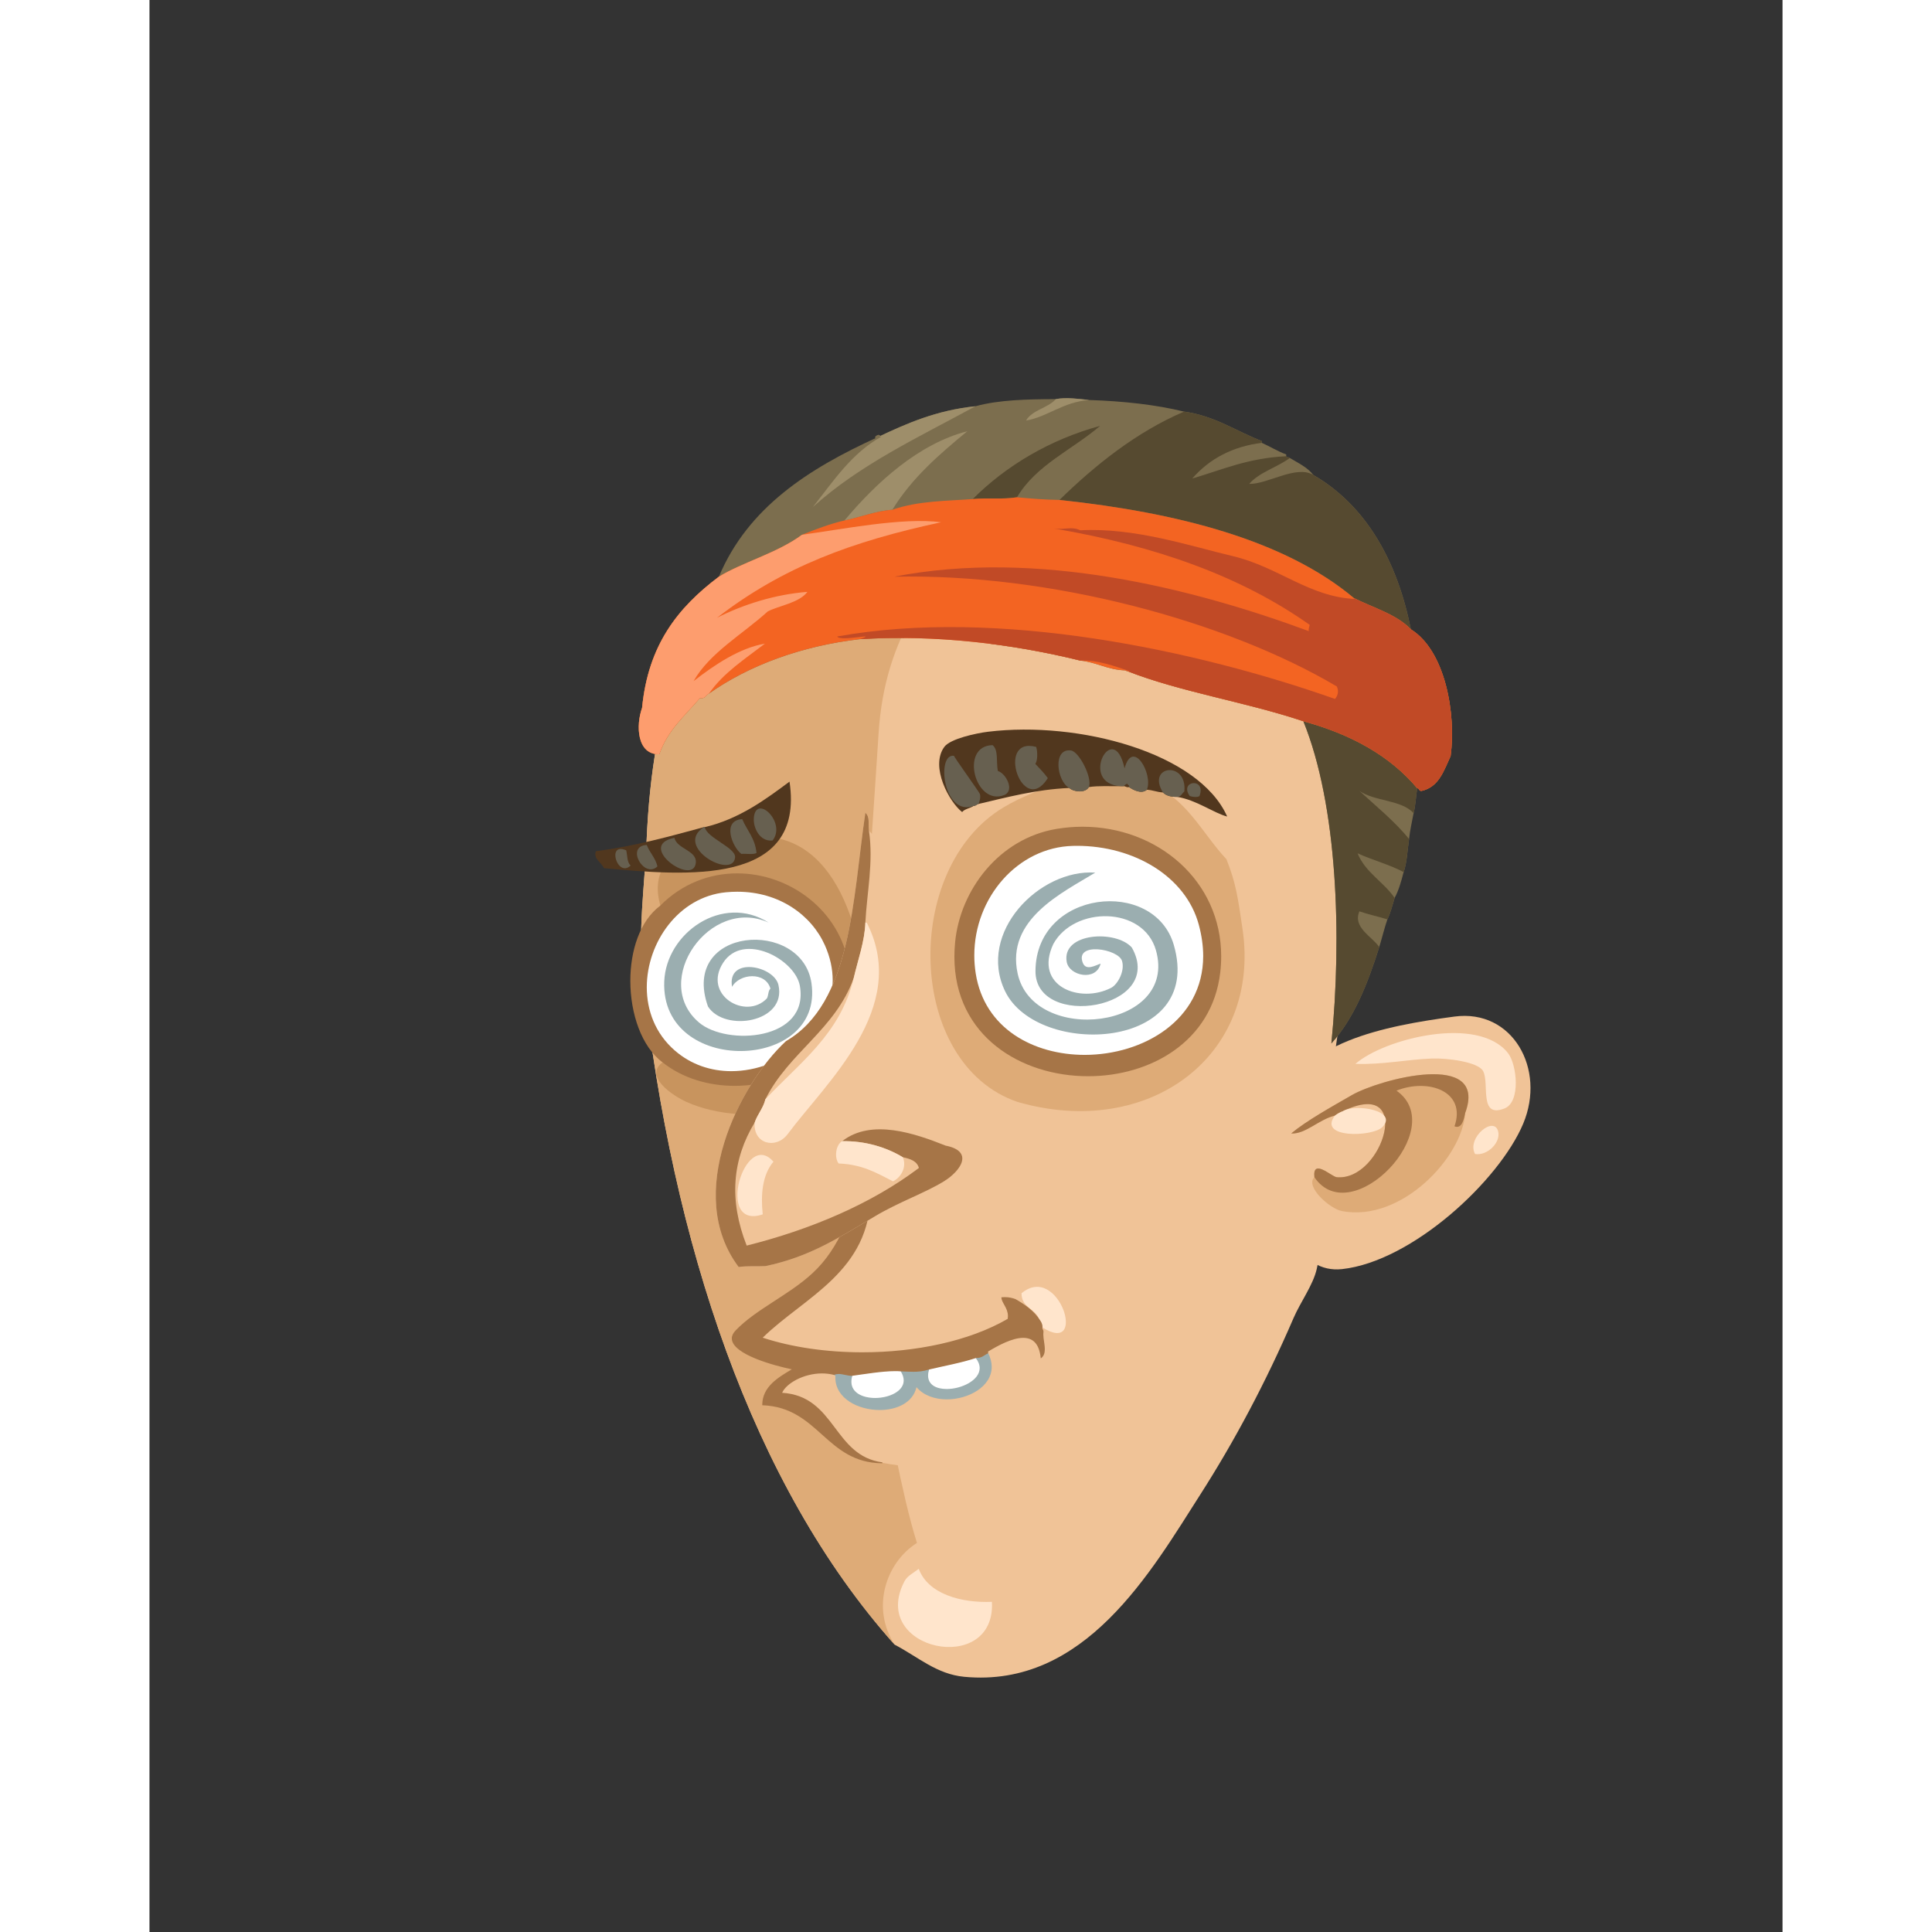 <svg xmlns="http://www.w3.org/2000/svg" width="433px" height="433px" viewBox="0 0 439.20 519.60"><rect x="0" y="0" width="439.20" height="519.60" fill="#333333" stroke="none"/><g transform="translate(24 24)"><g id="head"><g fill="" id="head" transform="translate(96, 89)"><g id="m04" transform="translate(12, 1)">                    <path d="M87.128,336.966 C119.566,340.039 137.344,308.695 150.729,287.766 C159.727,273.696 168.116,258.035 175.689,240.486 C177.559,236.153 180.952,231.597 181.929,227.287 C184.42,216.301 183.894,202.914 184.569,191.047 C185.531,174.133 188.668,158.657 190.329,144.006 C193.652,114.713 192.832,84.998 186.249,58.82 C178.43,27.723 157.642,10.028 126.969,2.909 C87.387,-6.011 54.737,8.43 35.289,26.665 C12.739,47.809 3.26,74.829 1.689,112.33 C1.195,124.123 -0.694,136.47 0.729,149.285 C8.64,220.539 30.009,285.294 68.41,328.326 C74.748,331.64 79.699,336.262 87.128,336.966 Z" id="Shape" fill="#F0C397"/>                    <path d="M126.968,2.909 C113.379,6.246 101.761,16.509 92.889,26.184 C78.375,42.015 65.761,56.556 64.089,83.295 C61.683,121.759 58.074,158.558 60.729,206.164 C61.736,224.219 59.877,240.905 63.609,254.644 C67.306,268.257 69.973,286.82 74.41,300.964 C66.022,306.256 62.01,318.484 68.41,328.323 C30.01,285.292 8.64,220.537 0.729,149.282 C-0.694,136.468 1.195,124.12 1.689,112.327 C3.259,74.826 12.739,47.806 35.289,26.662 C54.735,8.431 87.386,-6.011 126.968,2.909 Z" id="Shape" fill="#DEAB77"/>                    <path d="M74.889,307.926 C77.433,314.762 86.379,317.142 94.569,316.806 C95.677,336.964 61.312,329.888 71.048,311.286 C71.836,309.781 73.359,309.136 74.889,307.926 Z" id="Shape" fill="#FFE5CC"/>                </g>                </g></g><g id="ears"><g fill="" id="ears" transform="translate(272, 238)"><g id="m02" transform="translate(7, 11)">                    <path d="M19.632,43.218 C19.673,43.204 19.712,43.19 19.751,43.176 C19.712,43.189 19.673,43.204 19.632,43.218 Z" id="Shape" fill="#000000"/>                    <path d="M20.685,42.808 C20.705,42.798 20.726,42.791 20.746,42.782 C20.726,42.791 20.704,42.798 20.685,42.808 Z" id="Shape" fill="#000000"/>                    <path d="M28.288,26.42 C28.282,26.417 28.277,26.414 28.272,26.411 C28.277,26.414 28.282,26.417 28.288,26.42 Z" id="Shape" fill="#000000"/>                    <path d="M27.214,36.339 C27.364,36.069 27.507,35.798 27.644,35.524 C27.507,35.798 27.364,36.069 27.214,36.339 Z" id="Shape" fill="#000000"/>                    <path d="M28.106,34.526 C28.268,34.147 28.415,33.768 28.546,33.389 C28.415,33.769 28.268,34.147 28.106,34.526 Z" id="Shape" fill="#000000"/>                    <path d="M27.792,35.224 C27.886,35.03 27.974,34.835 28.06,34.639 C27.974,34.834 27.886,35.029 27.792,35.224 Z" id="Shape" fill="#000000"/>                    <path d="M18.491,43.5 C18.552,43.489 18.61,43.478 18.67,43.466 C18.61,43.478 18.551,43.489 18.491,43.5 Z" id="Shape" fill="#000000"/>                    <path d="M17.509,43.617 C17.456,43.62 17.404,43.62 17.35,43.622 C17.403,43.62 17.456,43.62 17.509,43.617 Z" id="Shape" fill="#000000"/>                    <path d="M20.845,25.052 C20.838,25.053 20.832,25.054 20.825,25.054 C20.832,25.054 20.838,25.053 20.845,25.052 Z" id="Shape" fill="#000000"/>                    <path d="M28.581,33.291 C29.081,31.821 29.35,30.373 29.341,29.065 L29.341,29.065 C29.35,30.372 29.079,31.824 28.581,33.291 Z" id="Shape" fill="#000000"/>                    <path d="M28.992,29.633 C29.013,29.605 29.032,29.577 29.052,29.55 C29.031,29.577 29.013,29.604 28.992,29.633 Z" id="Shape" fill="#000000"/>                    <path d="M25.931,25.47 C25.919,25.468 25.906,25.464 25.894,25.461 C25.905,25.464 25.919,25.467 25.931,25.47 Z" id="Shape" fill="#000000"/>                    <path d="M27.786,26.14 C27.779,26.136 27.772,26.132 27.765,26.128 C27.772,26.132 27.779,26.136 27.786,26.14 Z" id="Shape" fill="#000000"/>                    <path d="M23.753,25.087 C23.748,25.087 23.744,25.086 23.74,25.085 C23.744,25.086 23.748,25.087 23.753,25.087 Z" id="Shape" fill="#000000"/>                    <path d="M29.071,27.071 C29.019,26.895 28.959,26.727 28.891,26.564 C28.959,26.728 29.02,26.896 29.071,27.071 Z" id="Shape" fill="#000000"/>                    <path d="M23.018,25.027 C23.009,25.026 23.001,25.026 22.994,25.026 C23.001,25.026 23.009,25.026 23.018,25.027 Z" id="Shape" fill="#000000"/>                    <path d="M18.968,25.4 C22.415,23.895 24.893,23.67 26.562,24.282 C24.895,23.665 22.415,23.896 18.968,25.4 L18.968,25.4 Z" id="Shape" fill="#000000"/>                    <path d="M28.339,25.582 C28.238,25.448 28.128,25.323 28.011,25.204 C28.128,25.323 28.238,25.448 28.339,25.582 Z" id="Shape" fill="#000000"/>                    <path d="M28.353,25.601 C28.55,25.867 28.716,26.161 28.853,26.476 C28.716,26.159 28.55,25.866 28.353,25.601 Z" id="Shape" fill="#000000"/>                    <path d="M26.602,24.297 C27.13,24.496 27.574,24.783 27.943,25.14 C27.575,24.782 27.129,24.498 26.602,24.297 Z" id="Shape" fill="#000000"/>                    <path d="M21.655,42.298 C21.708,42.267 21.761,42.236 21.813,42.204 C21.762,42.236 21.708,42.267 21.655,42.298 Z" id="Shape" fill="#000000"/>                    <path d="M26.599,37.359 C26.724,37.165 26.845,36.969 26.964,36.77 C26.845,36.969 26.724,37.165 26.599,37.359 Z" id="Shape" fill="#000000"/>                    <path d="M25.214,39.23 C25.29,39.14 25.366,39.051 25.44,38.959 C25.366,39.052 25.29,39.141 25.214,39.23 Z" id="Shape" fill="#000000"/>                    <path d="M22.651,41.644 C22.708,41.603 22.762,41.56 22.819,41.517 C22.763,41.56 22.708,41.603 22.651,41.644 Z" id="Shape" fill="#000000"/>                    <path d="M25.995,38.241 C26.078,38.128 26.157,38.012 26.237,37.897 C26.157,38.013 26.078,38.128 25.995,38.241 Z" id="Shape" fill="#000000"/>                    <path d="M23.616,40.871 C23.657,40.835 23.697,40.796 23.739,40.758 C23.697,40.796 23.657,40.835 23.616,40.871 Z" id="Shape" fill="#000000"/>                    <path d="M24.571,39.95 C24.517,40.007 24.462,40.06 24.406,40.116 C24.462,40.061 24.518,40.007 24.571,39.95 Z" id="Shape" fill="#000000"/>                    <path d="M47.978,0.399 C29.011,2.925 6.059,7.434 1.898,23.919 C0.05,31.237 -0.342,38.933 0.459,47.198 C1.266,55.531 6.15,69.587 17.738,68.319 C36.609,66.255 60.043,44.497 66.459,29.198 C72.634,14.469 63.591,-1.681 47.978,0.399 Z M28.581,33.291 C29.079,31.824 29.35,30.372 29.341,29.065 L29.341,29.065 C29.35,30.373 29.081,31.821 28.581,33.291 Z M29.052,29.55 C29.032,29.577 29.013,29.605 28.992,29.633 C29.013,29.604 29.031,29.577 29.052,29.55 Z M28.892,26.564 C28.959,26.727 29.02,26.895 29.072,27.071 C29.02,26.896 28.959,26.728 28.892,26.564 Z M22.993,25.026 C23.001,25.026 23.009,25.026 23.017,25.027 C23.009,25.026 23.001,25.026 22.993,25.026 Z M23.74,25.085 C23.744,25.086 23.748,25.087 23.753,25.087 C23.748,25.087 23.744,25.086 23.74,25.085 Z M25.894,25.461 C25.906,25.464 25.919,25.468 25.931,25.47 C25.919,25.467 25.905,25.464 25.894,25.461 Z M27.765,26.128 C27.773,26.132 27.78,26.136 27.786,26.14 C27.779,26.136 27.772,26.132 27.765,26.128 Z M28.272,26.411 C28.277,26.414 28.282,26.417 28.288,26.42 C28.282,26.417 28.277,26.414 28.272,26.411 Z M20.825,25.054 C20.832,25.054 20.838,25.053 20.845,25.052 C20.838,25.053 20.832,25.054 20.825,25.054 Z M20.745,42.781 C20.725,42.791 20.704,42.798 20.684,42.807 C20.704,42.798 20.726,42.791 20.745,42.781 Z M19.751,43.176 C19.712,43.19 19.673,43.204 19.632,43.218 C19.673,43.204 19.712,43.189 19.751,43.176 Z M18.67,43.466 C18.61,43.478 18.552,43.489 18.491,43.5 C18.551,43.489 18.61,43.478 18.67,43.466 Z M17.509,43.617 C17.456,43.62 17.404,43.62 17.35,43.622 C17.403,43.62 17.456,43.62 17.509,43.617 Z M28.547,33.39 C28.415,33.769 28.269,34.148 28.107,34.527 C28.268,34.147 28.415,33.769 28.547,33.39 Z M28.06,34.639 C27.974,34.835 27.886,35.03 27.792,35.224 C27.886,35.029 27.974,34.834 28.06,34.639 Z M27.644,35.523 C27.507,35.797 27.365,36.069 27.214,36.338 C27.364,36.069 27.507,35.798 27.644,35.523 Z M26.964,36.771 C26.845,36.97 26.724,37.166 26.599,37.36 C26.724,37.165 26.845,36.969 26.964,36.771 Z M26.237,37.897 C26.157,38.012 26.078,38.127 25.995,38.241 C26.078,38.128 26.157,38.013 26.237,37.897 Z M25.439,38.96 C25.366,39.052 25.29,39.141 25.213,39.231 C25.29,39.141 25.366,39.052 25.439,38.96 Z M24.571,39.95 C24.517,40.007 24.462,40.06 24.406,40.116 C24.462,40.061 24.518,40.007 24.571,39.95 Z M23.739,40.758 C23.697,40.796 23.657,40.835 23.616,40.871 C23.657,40.835 23.697,40.796 23.739,40.758 Z M22.819,41.517 C22.762,41.56 22.708,41.603 22.651,41.644 C22.708,41.603 22.763,41.56 22.819,41.517 Z M21.813,42.204 C21.761,42.236 21.708,42.267 21.655,42.298 C21.708,42.267 21.762,42.236 21.813,42.204 Z M28.853,26.476 C28.716,26.161 28.55,25.867 28.353,25.601 C28.55,25.866 28.716,26.159 28.853,26.476 Z M28.339,25.582 C28.238,25.448 28.128,25.323 28.011,25.204 C28.128,25.323 28.238,25.448 28.339,25.582 Z M26.562,24.282 C24.893,23.67 22.416,23.895 18.968,25.4 L18.968,25.4 C22.415,23.896 24.895,23.665 26.562,24.282 Z M27.942,25.14 C27.573,24.784 27.129,24.496 26.601,24.297 C27.129,24.498 27.575,24.782 27.942,25.14 Z" id="Shape" fill="#F0C397"/>                    <path d="M20.378,21.519 C14.655,24.822 8.185,28.408 4.058,31.839 C7.949,32.058 11.542,28.016 15.818,27.039 C16.455,26.556 17.164,26.144 17.978,25.839 C37.335,16.501 28.717,44.774 16.298,43.599 C14.915,43.468 9.747,38.396 10.298,43.599 C7.732,46.091 14.386,52.084 17.737,52.719 C33.766,55.755 50.143,38.14 50.858,26.32 C57.132,9.28 27.675,17.307 20.378,21.519 Z" id="Shape" fill="#DEAB77"/>                    <path d="M15.817,27.039 C11.542,28.016 7.948,32.058 4.057,31.839 C8.184,28.407 14.655,24.821 20.377,21.519 C27.674,17.307 57.131,9.281 50.857,26.32 C50.523,27.99 49.972,30.713 47.976,29.92 C51.265,20.465 40.89,16.916 32.376,20.32 C46.835,30.461 20.222,58.232 10.296,43.599 C9.745,38.396 14.913,43.468 16.296,43.599 C28.715,44.774 37.333,16.501 17.976,25.839 C17.163,26.145 16.454,26.556 15.817,27.039 Z" id="Shape" fill="#A67547"/>                    <path d="M21.337,13.118 C29.191,6.29 54.325,-0.029 62.378,10.239 C64.751,13.264 65.88,23.363 61.417,25.118 C54.425,27.87 57.464,18.317 55.657,15.039 C54.292,12.56 45.925,11.534 41.977,11.679 C35.185,11.929 28.622,13.384 21.337,13.118 Z" id="Shape" fill="#FFE5CC"/>                    <path d="M53.497,37.358 C51.169,32.959 58.708,26.884 59.737,31.358 C60.415,34.303 56.802,37.909 53.497,37.358 Z" id="Shape" fill="#FFE5CC"/>                    <path d="M15.817,27.039 C16.454,26.556 17.163,26.144 17.977,25.839 C21.227,23.761 33.041,25.653 28.538,30.159 C25.934,32.763 11.102,33.226 15.817,27.039 Z" id="Shape" fill="#FFE5CC"/>                </g>                </g></g><g id="mouth"><g fill="" id="mouth" transform="translate(97, 271)"><g id="m13" transform="translate(35, 21)">                    <path d="M17.093,52.216 C13.475,54.373 8.947,56.851 8.933,61.817 C24.172,62.465 26.019,77.351 41.093,77.417 C67.92,82.648 89.007,67.885 84.294,42.377 C84.468,41.643 83.88,41.671 84.054,40.938 C96.546,48.966 88.638,23.394 78.534,31.818 C78.524,35.826 82.46,35.891 83.333,39.017 C81.757,36.595 79.394,34.957 76.853,33.497 C67.265,19.645 56.249,7.223 37.733,2.297 C37.159,1.992 37.817,0.453 36.773,0.617 C32.371,10.109 30.116,19.401 22.374,26.537 C15.901,32.502 7.203,36.189 1.733,41.897 C-3.348,47.198 12.44,51.313 17.093,52.216 Z" id="Shape" fill="#F0C397"/>                    <path d="M66.293,49.096 C72.502,57.194 50.537,62.051 53.573,52.216 C57.842,51.205 62.328,50.411 66.293,49.096 Z" id="Shape" fill="#FFFFFF"/>                    <path d="M46.133,52.696 C51.431,61.149 29.979,63.444 32.933,53.896 C36.804,53.382 42.473,52.378 46.133,52.696 Z" id="Shape" fill="#FFFFFF"/>                    <path d="M28.479,53.999 C28.467,54.161 28.462,54.323 28.462,54.481 C28.472,60.14 34.611,63.21 40.366,63.217 L40.375,63.217 C44.938,63.217 49.334,61.274 50.28,57.059 C52.213,59.347 55.285,60.35 58.447,60.35 C64.281,60.348 70.501,56.929 70.517,51.615 C70.517,50.434 70.208,49.169 69.523,47.838 L69.466,47.734 L69.359,47.781 C68.365,48.231 67.791,48.973 66.463,48.973 C66.409,48.973 66.352,48.973 66.295,48.97 L66.033,48.96 L66.191,49.17 C66.953,50.162 67.274,51.097 67.277,51.95 C67.266,55.227 62.419,57.564 58.415,57.569 C55.652,57.559 53.408,56.489 53.403,53.954 C53.403,53.449 53.495,52.883 53.69,52.25 L53.759,52.024 L53.534,52.095 C52.072,52.561 50.749,52.682 49.398,52.682 C48.349,52.684 47.286,52.61 46.133,52.568 L45.901,52.561 L46.024,52.758 C46.598,53.678 46.848,54.517 46.848,55.264 C46.84,58.204 42.92,59.973 39.16,59.978 C35.826,59.973 32.778,58.606 32.771,55.605 C32.771,55.096 32.857,54.54 33.047,53.931 L33.092,53.785 L32.941,53.77 C32.91,53.765 32.879,53.768 32.857,53.768 C31.769,53.77 30.512,53.276 29.337,53.273 C28.899,53.273 28.472,53.345 28.073,53.543 L27.763,53.694 L28.097,53.775 C28.196,53.776 28.262,53.939 28.479,53.999 Z" id="Shape" fill="#9BAEB0"/>                    <path d="M84.054,40.937 C84.064,40.047 83.685,39.545 83.333,39.016 C82.46,35.89 78.524,35.825 78.534,31.817 C88.638,23.393 96.546,48.965 84.054,40.937 Z" id="Shape" fill="#FFE5CC"/>                    <path d="M16.751,52.272 C13.19,54.39 8.826,56.885 8.807,61.814 L8.807,61.933 L8.926,61.94 C24.057,62.552 25.907,77.428 41.073,77.538 L41.074,77.538 L41.092,77.538 L41.11,77.291 C27.849,75.515 28.607,59.51 14.153,58.58 C15.248,56.043 19.925,53.368 24.881,53.375 C25.954,53.375 27.039,53.502 28.102,53.776 L28.146,53.787 L28.188,53.766 C28.545,53.588 28.931,53.524 29.34,53.524 C30.447,53.521 31.703,54.016 32.862,54.019 L32.933,54.019 C36.307,53.571 41.018,52.755 44.579,52.758 C45.122,52.755 45.64,52.776 46.12,52.82 C47.272,52.857 48.34,52.931 49.399,52.931 C50.766,52.934 52.122,52.813 53.61,52.332 C57.863,51.326 62.354,50.531 66.332,49.213 C66.347,49.218 66.404,49.221 66.464,49.221 C67.901,49.221 68.544,48.416 69.464,48.01 L69.538,47.975 L69.538,47.896 L69.538,47.485 C72.192,45.901 76.001,43.804 78.988,43.809 C81.367,43.822 83.222,45.087 83.687,49.107 L83.712,49.337 L83.892,49.191 C84.595,48.612 84.798,47.765 84.796,46.856 C84.796,45.543 84.39,44.056 84.392,42.855 C84.392,42.694 84.4,42.539 84.417,42.389 C84.437,42.295 84.446,42.201 84.444,42.117 C84.426,41.625 84.124,41.518 84.141,41.186 C84.141,41.126 84.151,41.052 84.174,40.965 L84.16,40.901 L84.174,40.901 C84.176,39.995 83.778,39.462 83.436,38.944 C81.84,36.497 79.459,34.85 76.915,33.386 C76.069,33.073 75.159,32.853 74.03,32.853 C73.778,32.853 73.516,32.866 73.24,32.89 L73.121,32.9 L73.127,33.019 C73.197,34.434 74.883,35.737 74.876,37.965 C74.874,38.197 74.856,38.441 74.817,38.695 C64.398,44.752 49.912,47.694 35.747,47.694 C26.217,47.694 16.83,46.364 8.924,43.76 C20.147,32.779 37.937,25.982 37.939,4.874 C37.942,4.035 37.915,3.17 37.858,2.283 L37.85,2.214 L37.79,2.182 C37.342,2.074 37.932,0.568 36.916,0.476 C36.861,0.476 36.807,0.481 36.75,0.491 L36.686,0.501 L36.659,0.564 C32.253,10.07 29.999,19.339 22.288,26.443 C15.838,32.39 7.141,36.076 1.642,41.807 C0.933,42.54 0.609,43.271 0.611,43.982 C0.69,48.342 12.43,51.368 16.751,52.272 Z" id="Shape" fill="#A67547"/>                </g>                </g></g><g id="eyes"><g fill="" id="eyes" transform="translate(97, 179)"><g id="m10" transform="translate(8, 6)">                    <path d="M139.765,1.926 C125.673,-2.378 109.88,2.61 100.645,8.166 C73.232,24.66 74.589,77.219 104.485,87.366 C139.781,97.554 170.036,74.95 164.965,40.806 C163.705,32.323 163.216,28.539 160.645,22.086 C154.15,15.198 149.512,4.903 139.765,1.926 Z" id="Shape" fill="#DEAB77"/>                    <path d="M62.965,72.728 C65.518,52.728 59.983,21.056 40.405,16.567 C25.183,13.077 3.297,17.784 8.484,34.806 C-2.749,43.231 -1.576,68.636 9.205,76.567 C3.604,80.393 11.896,85.772 15.445,87.366 C31.55,94.606 60.941,90.565 62.965,72.728 Z" id="Shape" fill="#C8945E"/>                    <path d="M119.365,18.247 C102.834,18.651 90.208,35.2 92.965,52.807 C98.474,87.988 164.272,79.551 153.445,39.607 C149.817,26.223 135.25,17.858 119.365,18.247 Z" id="Shape" fill="#FFFFFF"/>                    <path d="M26.005,30.727 C6.373,32.651 -3.267,60.293 12.085,73.686 C30.268,89.547 63.726,69.428 52.885,45.126 C48.922,36.243 38.974,29.456 26.005,30.727 Z" id="Shape" fill="#FFFFFF"/>                    <path d="M125.365,25.686 C116.523,31.084 101.319,38.235 104.484,52.806 C108.711,72.263 147.723,67.812 141.684,46.567 C138.294,34.642 119.673,34.651 114.084,44.886 C108.733,56.264 121.28,61.019 129.684,56.647 C131.316,55.797 133.396,52.227 132.564,49.446 C131.586,46.177 119.815,44.217 122.004,49.926 C122.876,52.201 125.423,50.606 126.804,50.166 C125.614,55.008 118.354,53.48 117.684,49.686 C116.29,41.784 130.977,41.026 135.205,45.846 C144.535,62.44 109.134,68.073 109.285,52.086 C109.491,30.279 141.209,26.988 146.484,45.126 C154.789,73.672 109.838,75.581 101.125,57.605 C93.473,41.821 110.375,24.654 125.365,25.686 Z" id="Shape" fill="#9BAEB0"/>                    <path d="M37.524,39.126 C21.697,31.936 5.719,54.908 18.804,66.006 C26.284,72.35 48.481,70.874 45.924,56.166 C44.677,48.992 30.707,41.527 25.284,49.926 C19.69,58.588 31.373,65.467 37.044,59.526 C37.498,58.78 37.359,57.442 38.004,56.886 C36.676,52.212 29.645,52.805 27.684,56.407 C26.257,48.143 38.994,50.698 40.164,55.927 C42.415,65.983 25.7,68.722 21.204,61.687 C13.567,40.148 46.522,37.898 49.044,55.447 C52.464,79.254 8.452,80.395 9.444,54.968 C9.956,41.866 25.155,31.262 37.524,39.126 Z" id="Shape" fill="#9BAEB0"/>                    <path d="M159.231,48.197 C159.228,27.838 142.114,13.377 121.981,13.344 C119.685,13.344 117.354,13.532 115.003,13.918 C99.42,16.498 89.025,30.436 87.674,44.382 C87.542,45.721 87.478,47.026 87.478,48.293 C87.476,58.988 91.985,67.049 98.736,72.409 C105.487,77.77 114.464,80.444 123.431,80.444 L123.458,80.444 C140.102,80.446 156.781,71.178 158.971,52.594 C159.147,51.1 159.231,49.635 159.231,48.197 Z M92.833,47.942 C92.833,32.387 104.53,18.852 119.37,18.497 C119.722,18.487 120.072,18.481 120.426,18.481 C135.811,18.484 149.702,26.728 153.203,39.67 C154.015,42.678 154.391,45.502 154.393,48.135 C154.361,65.34 138.301,74.698 122.512,74.706 C108.848,74.698 95.547,67.702 93.208,52.767 C92.955,51.146 92.833,49.533 92.833,47.942 Z" id="Shape" fill="#A67547"/>                    <path d="M29.057,25.887 C21.728,25.884 14.287,28.582 8.306,34.629 C2.859,38.716 0.325,46.708 0.322,54.788 C0.327,63.593 3.333,72.539 9.051,76.76 L9.05,76.762 C14.427,81.01 21.389,83.035 28.408,83.035 C43.769,83.008 59.519,73.308 59.524,55.771 C59.524,54.191 59.398,52.548 59.131,50.847 C56.757,35.76 43.096,25.887 29.057,25.887 Z M4.748,56.528 C4.748,44.491 13.274,32.215 26.028,30.973 C27.071,30.87 28.099,30.823 29.104,30.823 C40.456,30.823 49.054,37.157 52.655,45.227 C54.096,48.467 54.746,51.623 54.746,54.627 C54.746,61.525 51.325,67.633 46.197,72.028 C41.073,76.419 34.247,79.083 27.485,79.083 C22.067,79.083 16.698,77.38 12.249,73.499 C7.049,68.964 4.751,62.786 4.748,56.528 Z" id="Shape" fill="#A67547"/>                </g>                </g></g><g id="eyebrow"><g fill="" id="eyebrow" transform="translate(93, 169)"><g id="m05" transform="translate(2, 3)">                    <g id="Group" transform="translate(0, 14)">                        <path d="M30.336,12.452 L30.096,12.452 C20.786,14.981 11.522,17.557 1.056,18.931 C0.284,20.988 2.632,21.993 3.216,23.491 C25.289,25.521 57.363,28.358 53.136,0.212 C46.985,4.78 39.684,10.278 30.336,12.452 Z" id="Shape" fill="#51371E"/>                        <path d="M48.576,16.052 C45.027,16.409 43.364,12.505 43.536,10.052 C44.008,3.305 52.427,11.149 48.576,16.052 Z" id="Shape" fill="#676050"/>                        <path d="M40.416,10.292 C41.692,13.335 43.896,15.451 44.256,19.411 C43.32,19.916 41.496,19.532 40.176,19.651 C37.847,17.935 34.778,10.666 40.416,10.292 Z" id="Shape" fill="#676050"/>                        <path d="M30.096,12.452 L30.336,12.452 C30.94,15.417 38.762,17.96 38.496,20.611 C37.89,26.647 21.898,17.765 30.096,12.452 Z" id="Shape" fill="#676050"/>                        <path d="M22.176,15.331 C22.864,18.347 28.281,18.716 27.936,22.052 C27.267,28.517 11.705,17.39 22.176,15.331 Z" id="Shape" fill="#676050"/>                        <path d="M14.736,17.251 C15.532,19.335 17.063,20.684 17.616,23.012 C14.015,26.446 8.936,17.542 14.736,17.251 Z" id="Shape" fill="#676050"/>                        <path d="M9.216,18.691 C9.553,20.114 9.43,21.997 10.416,22.771 C6.86,26.225 3.839,16.36 9.216,18.691 Z" id="Shape" fill="#676050"/>                    </g>                    <g id="Group" transform="translate(93, 0)">                        <path d="M13.522,0.799 C10.391,1.181 3.372,2.67 1.762,4.879 C-2.146,10.242 3.176,19.797 6.562,22.399 C7.268,21.504 8.764,21.401 9.682,20.719 C10.28,20.756 10.425,20.342 10.882,20.239 C18.676,18.433 26.19,16.347 35.362,15.919 C36.645,17.054 39.719,17.323 40.641,15.68 C43.2,15.279 46.371,15.49 49.282,15.44 L50.003,15.44 C50.567,15.435 50.71,15.853 51.442,15.68 C52.471,16.384 54.737,17.684 56.243,16.4 C57.845,16.478 58.96,17.043 60.561,17.121 C61.381,17.98 62.692,18.35 64.403,18.32 C69.528,19.119 74.382,22.733 77.842,23.6 C70.274,6.479 37.976,-2.185 13.522,0.799 Z" id="Shape" fill="#51371E"/>                        <path d="M26.481,4.879 C26.858,6.093 26.911,8.527 26.243,9.439 C27.382,10.7 28.622,11.858 29.602,13.279 C22.765,24.093 15.442,1.908 26.481,4.879 Z" id="Shape" fill="#676050"/>                        <path d="M14.722,4.398 C16.369,5.551 15.701,9.019 16.162,11.358 C18.338,11.947 20.819,16.675 17.842,17.837 C10.061,20.879 5.792,4.617 14.722,4.398 Z" id="Shape" fill="#676050"/>                        <path d="M56.243,16.398 C54.737,17.682 52.472,16.382 51.442,15.678 C51.618,15.023 50.965,15.195 50.962,14.718 C50.644,14.958 50.237,15.114 50.003,15.438 L49.282,15.438 C37.686,14.885 47.274,-3.022 50.243,10.638 C52.468,2.506 58.001,12.201 56.243,16.398 Z" id="Shape" fill="#676050"/>                        <path d="M40.642,15.679 C39.72,17.323 36.646,17.053 35.363,15.918 C31.984,14.092 30.863,5.13 35.843,5.838 C38.042,6.151 41.669,13.276 40.642,15.679 Z" id="Shape" fill="#676050"/>                        <path d="M10.882,20.238 C10.425,20.342 10.279,20.756 9.682,20.718 C1.473,23.849 -0.491,6.443 4.403,7.278 C4.068,7.221 11.262,17.109 11.363,17.598 C11.56,18.567 11.253,19.742 10.882,20.238 Z" id="Shape" fill="#676050"/>                        <path d="M64.403,18.318 C62.692,18.347 61.382,17.978 60.561,17.119 C56.077,9.849 67.165,8.497 66.323,16.879 C65.661,17.338 65.505,18.301 64.403,18.318 Z" id="Shape" fill="#676050"/>                        <path d="M70.403,18.078 C69.817,18.543 68.393,18.309 67.762,18.078 C64.847,13.895 72.274,13.028 70.403,18.078 Z" id="Shape" fill="#676050"/>                    </g>                </g>                </g></g><g id="nose"><g fill="" id="nose" transform="translate(79, 188)"><g id="m05" transform="translate(49, 6)">                    <path d="M6.454,122.753 C8.998,122.407 11.374,122.632 13.654,122.513 C25.354,120.067 32.934,115.173 43.174,109.074 C49.612,105.238 56.596,102.836 61.654,99.714 C66.305,96.843 69.75,91.606 62.134,90.113 C58.579,84.596 57.612,78.822 54.934,73.074 C58.828,66.332 51.121,57.747 49.894,50.513 C47.666,37.38 50.587,14.312 41.494,5.393 C41.261,3.52 41.809,1.74 40.534,0.593 C37.09,23.921 36.878,51.741 19.174,62.032 C6.549,73.761 -8.311,103.132 6.454,122.753 Z" id="Shape" fill="#F0C397"/>                    <path d="M41.494,5.393 C42.764,13.778 40.941,22.17 40.534,30.113 C40.378,35.148 38.533,40.164 37.414,44.994 C32.49,58.869 19.907,65.086 13.654,77.634 C13.061,80.08 11.548,81.608 10.774,83.873 C4.751,93.845 3.783,104.7 8.614,116.994 C25.823,112.697 42.244,105.712 54.934,96.113 C54.41,94.238 52.597,93.651 50.614,93.234 C46.325,90.623 40.584,88.797 34.294,88.914 C42.219,82.726 53.989,86.887 62.134,90.113 C69.75,91.605 66.305,96.842 61.654,99.714 C56.596,102.836 49.612,105.238 43.174,109.074 C32.934,115.174 25.354,120.067 13.654,122.513 C11.375,122.632 8.998,122.408 6.454,122.753 C-8.311,103.132 6.549,73.761 19.174,62.032 C36.878,51.741 37.09,23.921 40.534,0.593 C41.809,1.739 41.261,3.52 41.494,5.393 Z" id="Shape" fill="#A67547"/>                    <path d="M40.534,30.112 C40.72,30.167 41.007,30.119 41.014,30.352 C52.45,53.09 30.119,72.956 19.654,86.993 C16.508,91.214 10.269,89.675 10.774,83.872 C11.547,81.606 13.061,80.079 13.654,77.633 C22.72,67.9 33.812,60.191 37.414,44.993 C38.533,40.163 40.378,35.147 40.534,30.112 Z" id="Shape" fill="#FFE5CC"/>                    <path d="M34.294,88.913 C40.584,88.797 46.326,90.622 50.614,93.233 C51.766,95.956 50.025,98.733 47.974,99.712 C43.383,97.363 39.643,95.152 33.334,94.912 C32.085,93.144 32.651,89.82 34.294,88.913 Z" id="Shape" fill="#FFE5CC"/>                    <path d="M15.814,94.433 C12.803,97.994 12.366,103.335 12.934,108.593 C0.037,112.972 8.015,85.405 15.814,94.433 Z" id="Shape" fill="#FFE5CC"/>                </g>                </g></g><g id="hair1"><g fill="" id="hair1" transform=""><g id="m04" transform="translate(107, 83)" fill-rule="nonzero">                    <g id="Group">                        <polygon id="Shape" fill="#000000" points="65.068 10.465 65.067 10.465 65.069 10.465"/>                        <path d="M65.402,10.405 C65.414,10.405 65.426,10.402 65.439,10.401 C65.426,10.402 65.415,10.405 65.402,10.405 Z" id="Shape" fill="#000000"/>                        <polygon id="Shape" fill="#000000" points="132.096 73.538 132.097 73.538 132.101 73.539"/>                        <path d="M132.687,73.539 C132.568,73.556 132.462,73.56 132.359,73.56 C132.46,73.56 132.567,73.555 132.687,73.539 Z" id="Shape" fill="#000000"/>                        <path d="M64.657,10.659 C64.775,10.575 64.912,10.513 65.067,10.466 C64.912,10.512 64.775,10.575 64.657,10.659 Z" id="Shape" fill="#7C6E4E"/>                        <path d="M64.657,10.659 C64.775,10.575 64.912,10.513 65.067,10.466" id="Shape" stroke="#7C6E4E" fill="#000000" stroke-linecap="round" stroke-linejoin="round"/>                        <path d="M65.068,10.465 L65.067,10.465" id="Shape" stroke="#7C6E4E" fill="#000000" stroke-linecap="round" stroke-linejoin="round"/>                        <path d="M208.248,62.259 C204.622,44.061 196.352,29.073 182.008,20.738 C180.441,18.687 177.966,17.532 175.691,16.178 C175.543,15.845 174.756,16.142 174.72,15.698 L174.72,15.219 C172.364,14.346 170.39,13.096 168.159,12.099 L168.159,11.619 C161.206,8.968 155.684,4.901 147.263,3.699 C139.603,1.827 130.994,0.889 121.753,0.579 C119.077,0.293 115.492,-0.21 112.763,0.34 C105.24,0.364 97.412,0.521 91.139,2.26 C80.761,3.327 72.822,6.805 65.067,10.466 C64.911,10.513 64.774,10.575 64.656,10.659 C46.334,19.041 30.007,29.392 22.137,48.099 C11.019,56.455 3.105,66.541 1.485,83.379 C-0.189,88.031 0.03,95.959 6.102,95.858 C8.382,89.335 12.805,85.682 17.035,80.738 C18.532,81.017 18.59,79.874 19.464,79.538 C30.167,71.974 44.313,66.721 60.039,64.898 C63.959,64.66 67.883,64.562 71.796,64.585 C71.786,64.61 71.779,64.636 71.77,64.662 C71.813,64.628 71.854,64.592 71.906,64.562 C74.462,63.049 77.536,63.775 80.322,64.171 C83.023,64.555 85.718,64.74 88.386,65.094 C89.35,65.043 90.299,65.022 91.217,65.116 C91.443,64.944 91.736,64.836 92.095,64.832 C93.428,64.816 94.216,65.509 95.299,66.122 C95.392,66.171 95.429,66.192 95.441,66.201 C103.61,67.249 111.615,68.76 119.322,70.658 C123.799,71.117 126.679,73.151 131.47,73.299 C131.554,73.359 131.648,73.406 131.75,73.449 C131.752,73.449 131.753,73.449 131.755,73.45 C131.856,73.491 131.969,73.519 132.094,73.537 L132.096,73.537 C146.3,79.099 163.89,81.797 179.334,86.978 C188.525,109.642 189.724,144.813 186.865,173.618 C193.01,166.807 196.638,157.512 199.743,147.698 C200.498,145.245 201.11,142.649 201.929,140.259 C202.785,138.544 203.263,136.455 203.873,134.498 C204.991,132.421 205.554,130.376 206.302,127.538 C207.198,124.983 207.313,121.656 207.761,118.658 C208.014,116.188 208.564,114.012 208.976,111.698 C209.502,109.659 209.603,107.198 209.948,104.978 C210.52,105.052 210.4,105.811 211.162,105.698 C215.829,104.629 217.121,100.223 218.937,96.339 C220.46,85.014 217.52,67.993 208.248,62.259 Z" id="Shape" fill="#7C6E4E"/>                        <path d="M65.439,10.401 C65.426,10.402 65.415,10.405 65.402,10.405 C65.415,10.405 65.426,10.402 65.439,10.401 Z" id="Shape" fill="#7C6E4E"/>                        <path d="M132.358,73.559 C132.462,73.559 132.567,73.555 132.686,73.538 C132.567,73.555 132.46,73.56 132.358,73.559 Z" id="Shape" fill="#7C6E4E"/>                    </g>                    <g id="Group" transform="translate(47, 0)">                        <path d="M55.316,26.739 C51.284,27.37 47.556,26.839 43.41,27.219 C52.327,18.282 64.189,11.194 77.668,7.538 C70.218,13.94 60.447,18.047 55.316,26.739 Z" id="Shape" fill="#564A30"/>                        <path d="M132.336,86.979 C145.094,90.456 155.557,96.201 162.949,104.979 C162.604,107.199 162.504,109.66 161.977,111.699 C158.761,108.076 151.403,108.544 147.399,105.699 C151.448,109.459 156.934,113.881 160.762,118.659 C160.314,121.657 160.199,124.984 159.303,127.539 C155.507,125.529 150.909,124.311 146.912,122.499 C149.022,127.695 153.914,130.143 156.874,134.499 C156.264,136.456 155.786,138.545 154.93,140.26 C152.475,139.485 149.786,138.942 147.399,138.1 C145.544,142.425 150.792,144.859 152.745,147.7 C149.641,157.514 146.012,166.809 139.867,173.62 C142.726,144.814 141.527,109.643 132.336,86.979 Z" id="Shape" fill="#564A30"/>                        <path d="M66.736,27.458 C76.336,18.082 87.476,9.146 100.263,3.698 C108.684,4.9 114.205,8.967 121.159,11.618 L121.159,12.098 C113.35,13.065 107.079,16.366 102.451,21.698 C110.387,19.388 117.219,16.222 127.72,15.698 C127.756,16.142 128.542,15.845 128.691,16.178 C125.267,18.714 120.535,19.961 117.758,23.138 C122.688,23.283 130.432,17.958 135.008,20.738 C149.352,29.073 157.622,44.06 161.248,62.259 C157.404,58.215 151.198,56.506 145.941,53.859 C127.353,38.26 98.486,30.845 66.736,27.458 Z" id="Shape" fill="#564A30"/>                        <path d="M17.657,10.659 C25.542,6.928 33.577,3.346 44.14,2.26 C28.951,10.542 12.997,17.956 0.407,29.38 C5.917,22.422 10.824,14.869 18.872,10.419 C18.309,10.342 17.94,10.458 17.657,10.659 Z" id="Shape" fill="#9E8E6A"/>                        <path d="M21.788,30.099 C17.337,30.402 13.193,32.112 8.91,32.979 C17.467,22.784 28.817,12.355 41.954,8.979 C34.397,15.195 27.014,21.581 21.788,30.099 Z" id="Shape" fill="#9E8E6A"/>                        <path d="M65.764,0.339 C68.493,-0.211 72.078,0.292 74.754,0.578 C67.651,1.091 63.573,5.129 57.745,6.099 C59.44,3.212 63.613,2.774 65.764,0.339 Z" id="Shape" fill="#9E8E6A"/>                    </g>                    <g id="Group" transform="translate(0, 26)">                        <g id="Shape">                            <polygon fill="#000000" points="132.096 47.538 132.097 47.538 132.101 47.539"/>                            <path d="M132.687,47.539 C132.568,47.556 132.462,47.56 132.359,47.56 C132.46,47.56 132.567,47.555 132.687,47.539 Z" fill="#000000"/>                            <path d="M208.248,36.259 C204.404,32.215 198.198,30.506 192.941,27.859 C174.352,12.26 145.486,4.845 113.736,1.459 C109.759,1.388 106.007,1.093 102.316,0.739 C98.284,1.37 94.556,0.839 90.41,1.219 C83.61,1.738 75.739,1.653 68.787,4.099 C64.336,4.402 60.192,6.112 55.909,6.979 C52.202,7.819 48.217,9.33 44.491,10.819 C37.994,15.681 28.319,18.276 22.138,22.099 C11.02,30.455 3.106,40.541 1.486,57.379 C-0.188,62.031 0.031,69.959 6.103,69.858 C8.383,63.335 12.806,59.682 17.036,54.738 C18.533,55.017 18.591,53.874 19.465,53.538 C30.168,45.974 44.314,40.721 60.04,38.898 C80.327,37.669 100.681,40.07 119.323,44.658 C123.8,45.117 126.68,47.151 131.471,47.299 C131.555,47.359 131.649,47.406 131.751,47.449 C131.753,47.449 131.754,47.449 131.756,47.45 C131.857,47.491 131.97,47.519 132.095,47.537 L132.096,47.537 C132.096,47.537 132.096,47.537 132.095,47.537 C132.097,47.537 132.099,47.537 132.1,47.538 C132.099,47.537 132.097,47.537 132.096,47.537 C146.3,53.1 163.891,55.798 179.335,60.978 C192.093,64.455 202.556,70.2 209.948,78.978 C210.52,79.052 210.4,79.811 211.162,79.698 C215.829,78.629 217.121,74.223 218.937,70.339 C220.46,59.014 217.52,41.993 208.248,36.259 Z M132.358,47.559 C132.462,47.559 132.567,47.555 132.686,47.538 C132.567,47.555 132.46,47.56 132.358,47.559 Z" fill="#F36422"/>                        </g>                        <path d="M44.491,10.819 C55.059,9.403 71.594,6.057 81.908,7.459 C57.926,12.599 39.349,19.468 21.653,33.14 C28.601,29.601 37.303,26.836 45.949,26.18 C43.744,29.176 38.139,29.909 35.259,31.459 C28.599,37.522 19.632,42.581 15.336,50.18 C21.073,45.71 27.812,41.234 34.53,40.1 C29.153,44.229 23.352,47.939 19.465,53.539 C18.591,53.875 18.533,55.018 17.036,54.739 C12.806,59.683 8.383,63.336 6.103,69.859 C0.031,69.96 -0.189,62.032 1.486,57.38 C3.107,40.542 11.02,30.456 22.138,22.1 C28.319,18.276 37.994,15.681 44.491,10.819 Z" id="Shape" fill="#FD9D6E"/>                        <path d="M208.248,36.259 C217.519,41.992 220.46,59.014 218.938,70.339 C217.122,74.224 215.83,78.629 211.163,79.698 C210.401,79.811 210.521,79.052 209.949,78.978 C202.556,70.2 192.094,64.455 179.336,60.978 C163.667,55.722 145.781,53.028 131.472,47.298 C131.755,47.499 132.123,47.614 132.687,47.537 C128.756,46.22 124.006,44.433 119.324,44.657 C100.682,40.069 80.328,37.668 60.041,38.897 C65.658,36.978 54.742,39.689 53.967,38.177 C97.151,30.38 150.844,41.914 187.84,54.977 C188.677,54.038 188.884,52.758 188.326,51.617 C158.437,33.925 111.088,21.192 69.275,22.097 C107.746,14.597 149.722,25.26 180.795,36.737 C180.653,35.958 180.96,35.621 181.037,35.057 C162.622,22.018 139.626,13.809 112.279,9.137 C115.248,9.57 116.935,8.475 119.324,9.616 C134.017,8.844 148.646,13.794 160.386,16.576 C172.723,19.501 180.978,27.64 193.429,28.097 C193.24,28.043 192.95,28.09 192.943,27.857 C198.198,30.506 204.404,32.215 208.248,36.259 Z" id="Shape" fill="#C14A26"/>                    </g>                </g>                </g></g></g></svg>